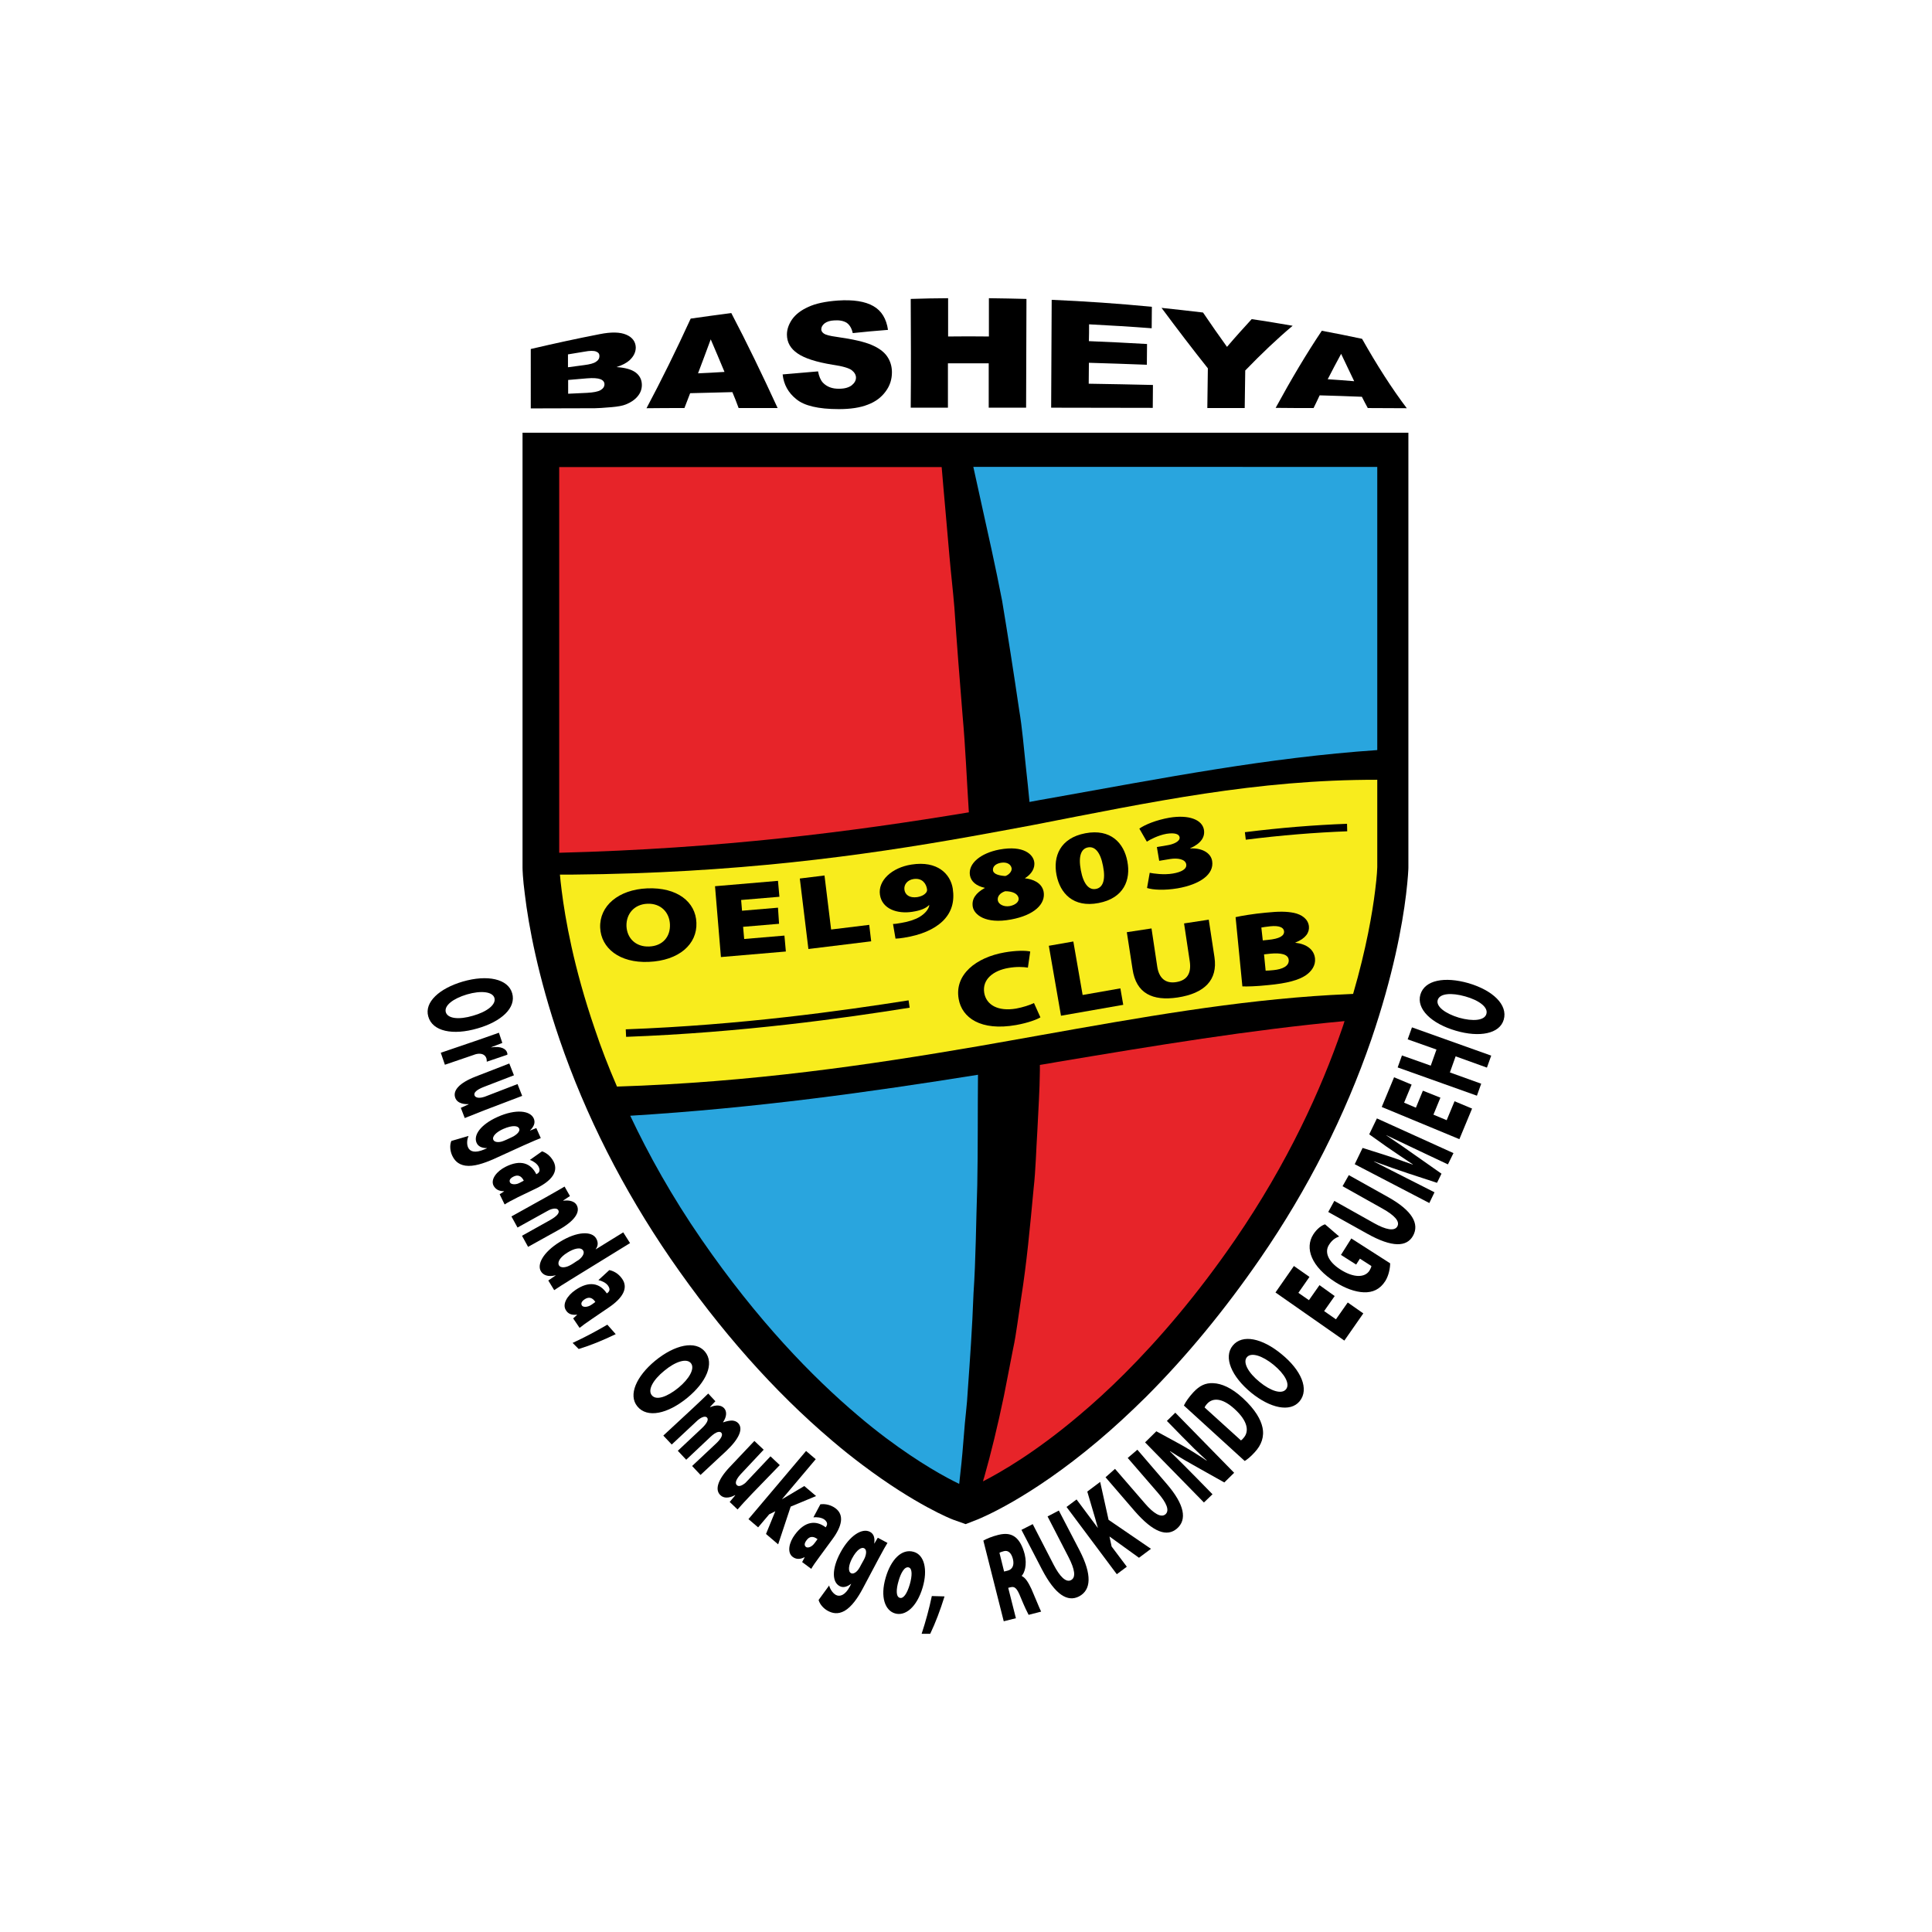 <?xml version="1.0" encoding="utf-8"?>
<!-- Generator: Adobe Illustrator 21.0.0, SVG Export Plug-In . SVG Version: 6.00 Build 0)  -->
<svg version="1.1" id="Layer_1" xmlns="http://www.w3.org/2000/svg" xmlns:xlink="http://www.w3.org/1999/xlink" x="0px" y="0px"
	 viewBox="0 0 1080 1080" style="enable-background:new 0 0 1080 1080;" xml:space="preserve">
<style type="text/css">
	.st0{fill-rule:evenodd;clip-rule:evenodd;fill:#29AAE1;}
	.st1{fill-rule:evenodd;clip-rule:evenodd;fill:#FBED21;}
	.st2{fill-rule:evenodd;clip-rule:evenodd;}
	.st3{fill-rule:evenodd;clip-rule:evenodd;fill:#FFFFFF;}
	.st4{fill:#FBED21;}
	.st5{fill:#F5F5F5;}
	.st6{fill:#EC2024;}
	.st7{fill:#FFFFFF;}
	.st8{fill:none;}
	.st9{fill:#FAD121;}
	.st10{fill:#EA9125;}
	.st11{fill:#F8E8A9;}
	.st12{fill:#B3B1B3;}
	.st13{fill:#F2E948;}
	.st14{fill:#EA2127;}
	.st15{fill:#E72429;}
	.st16{fill:#29A5DE;}
	.st17{fill:#F8EC1D;}
	.st18{fill:#1A3354;}
	.st19{fill:#D5A229;}
	.st20{fill:#2AA3DC;}
	.st21{fill:#F29022;}
	.st22{fill:#253D7E;}
	.st23{fill:#224389;}
	.st24{clip-path:url(#SVGID_2_);}
	.st25{clip-path:url(#SVGID_8_);}
	.st26{clip-path:url(#SVGID_12_);}
	.st27{fill:#2488C9;}
	.st28{fill:#010101;}
	.st29{fill:none;stroke:#010101;stroke-width:4;stroke-miterlimit:10;}
</style>
<g>
	<g>
		<g>
			<path d="M532.8,849.5c-0.9-0.3-21.1-8.3-50.7-30.6c-5.6-4.2-11-8.5-16.4-13.1l-0.7-0.6c-32.2-27.3-62.5-61.5-90.2-101.7
				c-26.5-38.6-47.4-79.8-62-122.4c-12.1-35.4-17.3-63.6-19.4-81.1c-1.2-9-1.3-14.3-1.3-14.9l0-243.2h495.2l0,243.2
				c0,0.6-0.2,5.8-1.3,14.9c-2.1,17.4-7.3,45.6-19.4,81c-14.7,42.7-35.5,83.8-62,122.3c-19.9,28.9-41.4,55-64,77.6
				c-9.1,9-18.1,17.3-26.9,24.7c-38.3,32.3-65.9,43.2-67,43.7l-6.9,2.7L532.8,849.5z"/>
		</g>
	</g>
	<g>
		<g>
			<path d="M239.4,568.2c-2.3-8,6.3-15.7,19.3-19.5c13.8-4,25.3-1.5,27.6,6.5c2.4,8.2-6.1,15.9-19.4,19.7
				C253.2,578.9,241.7,576.6,239.4,568.2L239.4,568.2z M249.2,565.8c1.1,3.7,7.5,4.3,15.2,2c7.8-2.2,13-6.2,12-9.9
				c-1-3.6-7.6-4.3-15.4-2C253.3,558.2,248.2,562.1,249.2,565.8L249.2,565.8z"/>
		</g>
		<g>
			<path d="M267.8,581.2c5.7-2,8.6-3,11.1-3.9l1.9,5.7l-6.2,2.4l0,0.1c5.7-0.9,8.2,1,8.8,2.7c0.2,0.6,0.3,0.8,0.2,1.4l-11.5,3.9
				c0-0.6,0-1.2-0.2-1.9c-0.8-2.3-3-2.9-5.5-2.4c-0.5,0.1-1.1,0.3-1.6,0.5l-16.1,5.5l-2.3-6.7L267.8,581.2z"/>
		</g>
		<g>
			<path d="M270.9,620.6c-4.9,1.9-8.5,3.4-11.1,4.4l-2.2-5.7l4.4-2l-0.1-0.1c-1.7,0.1-6.1,0-7.4-3.5c-1.5-4,2.1-8.3,11.4-11.9
				l18.8-7.3l2.6,6.6l-16.6,6.4c-4.2,1.6-6.1,3.3-5.4,4.9c0.6,1.4,2.7,1.4,4.1,1.1c0.5-0.1,0.9-0.2,1.5-0.4l18.4-7.1l2.6,6.6
				L270.9,620.6z"/>
		</g>
		<g>
			<path d="M275.8,648c-5.3,2.3-11.1,4.3-15.7,3.6c-4.3-0.7-6.2-3.2-7.4-5.8c-1.1-2.5-1.4-5.6-0.4-8l9.6-2.8
				c-0.7,1.6-1.2,4.4-0.2,6.5c1,2.2,3.8,3.3,9.1,1l1.4-0.6l0-0.1c-3.1,0-5-1.1-5.8-3c-1.8-4.1,2-10.1,11.9-14.5
				c9.9-4.4,18.1-3.6,20.1,1c1,2.4,0,4.5-2.1,6.6l0,0.1l3.5-1.4l2.5,5.6c-1.6,0.6-4,1.6-9.6,4.1L275.8,648z M285.9,635.8
				c0.4-0.2,0.8-0.4,1.2-0.6c2.5-1.5,3.7-3.1,3.1-4.4c-0.7-1.5-3.6-2-8.9,0.3c-3.8,1.7-6.4,4.2-5.5,6.1c0.6,1.3,2.7,1.5,4.8,0.9
				c0.7-0.2,1.8-0.7,2.5-1L285.9,635.8z"/>
		</g>
		<g>
			<path d="M289.6,669.2c-3.2,1.6-6.2,3.2-7.5,4.1l-2.8-5.7l2.5-1.6l-0.1-0.1c-3.1,0-4.8-1.3-5.8-3.1c-1.8-3.6,1.8-8.1,6.8-10.6
				c8.2-4.1,14-2.1,17.1,4.2l0.2-0.1c1.1-0.6,2.3-1.6,1.1-4.1c-0.9-1.8-3.3-3.3-4.9-3.8l6.8-4.8c1.6,0.5,4.6,2.1,6.5,5.8
				c2.8,5.7-1.3,10.7-9.5,14.8L289.6,669.2z M292.8,660c-1.4-2.8-3.4-3.5-5.9-2.2c-1.7,0.9-2.4,2-1.8,3.2c0.5,1,2.4,1.3,4.3,0.7
				c0.5-0.2,1.2-0.5,1.7-0.8L292.8,660z"/>
		</g>
		<g>
			<path d="M305.3,669.2c4.3-2.4,7.7-4.4,10.3-5.9l3,5.3l-3.8,2.5l0.1,0.1c1.6-0.2,5.8-0.5,7.5,2.5c2.1,3.9-1.2,8.8-9.9,13.7
				l-17.3,9.6l-3.4-6.2l15.6-8.7c3.9-2.2,5.6-4.1,4.7-5.6c-0.7-1.3-2.8-0.9-4.1-0.5c-0.6,0.2-1.4,0.6-2.1,1l-16.6,9.2l-3.4-6.2
				L305.3,669.2z"/>
		</g>
		<g>
			<path d="M352.2,694.9l-33.3,20.5c-3.8,2.3-7.6,4.8-9.1,5.8l-3.3-5.4l4.1-2.8l0-0.1c-4.4,1.1-7-0.2-8.2-2.2
				c-2.3-3.7,0.9-10.5,10.6-16.5c9.7-6,17.8-6,20.2-2c1.1,1.8,1.4,4-0.2,6.1l0,0.1l15.4-9.5L352.2,694.9z M322.2,705.1
				c0.4-0.3,0.9-0.5,1.3-0.8c2.2-1.7,3.4-3.8,2.5-5.2c-1.3-2.2-5.1-1.2-8.8,1.1c-4.2,2.6-5.8,5.4-4.7,7.2c0.9,1.4,3.4,1.3,5.8,0.1
				c0.7-0.3,1.4-0.8,2.1-1.2L322.2,705.1z"/>
		</g>
		<g>
			<path d="M330.9,737.3c-3,2-5.7,4-6.9,5l-3.6-5.3l2.2-2l-0.1-0.1c-3.1,0.4-5-0.6-6.1-2.4c-2.3-3.4,0.7-8.3,5.3-11.4
				c7.6-5.2,13.6-3.9,17.5,1.9l0.2-0.1c1-0.7,2.1-1.9,0.5-4.2c-1.2-1.7-3.7-2.8-5.4-3.1l6.1-5.6c1.7,0.3,4.9,1.5,7.2,4.9
				c3.6,5.2,0.2,10.8-7.5,16L330.9,737.3z M332.8,727.8c-1.7-2.6-3.8-3-6.1-1.4c-1.6,1.1-2.1,2.3-1.4,3.4c0.6,0.9,2.5,1,4.4,0.1
				c0.5-0.3,1.1-0.6,1.6-1L332.8,727.8z"/>
		</g>
		<g>
			<path d="M320.1,750.7c6.7-3.1,13.1-6.5,19.4-10.2l4.7,5.3c-7.3,3.5-14.1,6.3-20.7,8.3L320.1,750.7z"/>
		</g>
		<g>
			<path d="M356.3,786.2c-5.3-6.4-0.5-16.9,9.9-25.5c11.1-9.1,22.6-11.5,27.9-5.1c5.4,6.6,0.8,17-9.9,25.8
				C373.2,790.4,361.8,792.9,356.3,786.2L356.3,786.2z M364.4,780c2.5,3,8.5,0.9,14.8-4.2c6.2-5.1,9.4-10.9,7-13.8
				c-2.4-2.9-8.7-0.9-14.9,4.3C365,771.4,361.9,777.1,364.4,780L364.4,780z"/>
		</g>
		<g>
			<path d="M387.3,787.2c3.6-3.3,6.4-6.1,8.6-8.2l4,4.3l-3,3.2l0.1,0.1c1.5-0.6,5.3-2,7.8,0.6c1.6,1.8,1.5,4.7-0.6,7.8l0.1,0.1
				c2-0.7,3.6-1,5-1c1.4,0.1,2.6,0.6,3.4,1.5c2.8,3,0.7,8.5-6.6,15.4l-14.5,13.5l-4.7-5l13-12.2c3.3-3,4.4-5.3,3.3-6.4
				c-0.8-0.9-2.4-0.4-3.8,0.5c-0.7,0.5-1.6,1.2-2.1,1.7L383.6,816l-4.7-5l13-12.2c3.3-3,4.4-5.3,3.3-6.4c-1-1-2.9-0.1-3.8,0.5
				c-0.8,0.5-1.5,1.1-2,1.6l-13.9,13l-4.7-5L387.3,787.2z"/>
		</g>
		<g>
			<path d="M420.4,835c-3.6,3.8-6.3,6.7-8.1,8.8l-4.4-4.2l3.1-3.7l-0.1-0.1c-1.5,0.8-5.5,2.6-8.2,0c-3.1-2.9-1.7-8.4,5.2-15.7
				l13.8-14.6l5.2,4.9l-12.2,13c-3.1,3.2-4.1,5.6-2.8,6.8c1.1,1.1,3,0.1,4.2-0.8c0.4-0.3,0.8-0.6,1.1-1l13.5-14.3l5.2,4.9L420.4,835
				z"/>
		</g>
		<g>
			<path d="M437.1,838.1L437.1,838.1c1.3-0.7,2.4-1.4,3.6-2.1l8.9-5.3l6.6,5.6l-14.2,5.9l-7,21.1l-6.8-5.8l5.2-12.7l-3.4,1.7
				l-6.2,7.3l-5.4-4.6l32.2-38.1l5.4,4.6L437.1,838.1z"/>
		</g>
		<g>
			<path d="M458.3,870c-2.2,2.9-4.1,5.7-4.8,7l-5.1-3.8l1.4-2.6l-0.1-0.1c-2.7,1.4-4.9,1.1-6.6-0.2c-3.2-2.4-2.1-8,1.3-12.5
				c5.5-7.4,11.6-8.2,17.2-4l0.1-0.2c0.7-1,1.3-2.5-0.9-4.2c-1.7-1.2-4.4-1.4-6.1-1.2l3.9-7.3c1.7-0.2,5.1-0.2,8.4,2.2
				c5.1,3.8,3.7,10.1-1.8,17.5L458.3,870z M457,860.4c-2.5-1.9-4.6-1.6-6.2,0.7c-1.2,1.6-1.3,2.9-0.2,3.7c0.9,0.6,2.7,0.1,4.1-1.4
				c0.4-0.4,0.8-1,1.2-1.5L457,860.4z"/>
		</g>
		<g>
			<path d="M482.3,888c-2.7,5.1-6.2,10.2-10.2,12.5c-3.8,2.1-6.8,1.3-9.3,0c-2.4-1.3-4.5-3.6-5.2-6.1l5.9-8.1
				c0.4,1.7,1.8,4.2,3.8,5.3c2.1,1.1,5.1,0.3,7.8-4.8l0.7-1.4l-0.1,0c-2.5,1.9-4.7,2.2-6.4,1.2c-4-2.1-4.6-9.2,0.5-18.7
				c5.1-9.5,12.1-13.9,16.5-11.6c2.3,1.2,2.8,3.6,2.4,6.5l0.1,0l1.9-3.2l5.4,2.9c-0.9,1.4-2.2,3.7-5.1,9.1L482.3,888z M482.8,872.1
				c0.2-0.4,0.4-0.8,0.6-1.2c1.1-2.7,1-4.7-0.3-5.4c-1.4-0.8-4.1,0.6-6.8,5.7c-1.9,3.6-2.4,7.2-0.6,8.2c1.3,0.7,3.1-0.5,4.3-2.3
				c0.4-0.6,1-1.6,1.3-2.3L482.8,872.1z"/>
		</g>
		<g>
			<path d="M500.3,901.9c-5.5-1.6-8.4-9.1-5.2-20c2.9-10,8.9-16.4,15.7-14.4c5.9,1.7,7.9,9.9,5,19.8
				C512.5,898.5,506,903.6,500.3,901.9L500.3,901.9z M503,893.2c1.9,0.6,4-2.1,5.6-7.6c1.3-4.6,1.5-8.8-0.6-9.4
				c-2.4-0.7-4.5,3.3-5.7,7.6C500.9,888.5,500.8,892.6,503,893.2L503,893.2z"/>
		</g>
		<g>
			<path d="M515.2,913.3c2.3-7,4.2-14,5.7-21.1l7.1,0.2c-2.4,7.7-5,14.6-8,20.9L515.2,913.3z"/>
		</g>
		<g>
			<path d="M549.7,861.2c1.8-1,4.7-2.3,8.4-3.2c4.1-1,7.1-0.6,9.6,1.4c2.1,1.7,3.9,4.8,5.1,9.4c1.5,6.1-0.2,10.6-1.6,12l0.1,0.3
				c2,0.9,3.6,3.6,5.3,7.2c2,4.5,4.5,10.9,5.4,12.6l-7,1.8c-0.7-1.3-2.2-4.3-4.5-9.9c-2.1-5.3-3.4-6.1-5.7-5.5l-1.2,0.3l4.3,17
				l-6.8,1.7L549.7,861.2z M561.3,878.5l2-0.5c2.7-0.7,3.8-3.1,2.9-6.6c-0.9-3.4-2.7-4.9-5-4.3c-1.5,0.4-2.2,0.7-2.5,0.9
				L561.3,878.5z"/>
		</g>
		<g>
			<path d="M577.3,852l11.7,22.7c3.4,6.6,6.9,10.1,9.7,8.6c2.9-1.5,2.1-6.1-1.4-12.9l-11.7-22.7l6.3-3.3l11.6,22.3
				c7,13.6,6.5,22.1-0.3,25.7c-6.4,3.3-13.3-0.8-20.8-15.2l-11.4-22L577.3,852z"/>
		</g>
		<g>
			<path d="M596.2,842.4l5.6-4.2l11.8,15.8l0.1,0c-0.5-1.7-1-3.3-1.4-4.9l-4.5-15.3l7.2-5.4l4.7,21.2l23.7,16.2l-6.7,5l-16.5-11.9
				l1.2,5.6l8.5,11.3l-5.6,4.2L596.2,842.4z"/>
		</g>
		<g>
			<path d="M623.3,821.1l16.7,19.3c4.8,5.6,9,8.2,11.5,6.1c2.4-2.1,0.7-6.4-4.4-12.2L630.4,815l5.4-4.6l16.4,19.1
				c10,11.6,11.5,20,5.7,25c-5.5,4.7-13.1,2.3-23.7-9.9L618,825.8L623.3,821.1z"/>
		</g>
		<g>
			<path d="M673,839.9l-32.9-33.6l6.3-6.2l12.5,6.8c4.8,2.6,10.4,6.1,15.6,9.6l0.1-0.1c-5.2-4.7-9.2-8.7-13.7-13.3l-8.6-8.8l4.7-4.6
				l32.9,33.6l-5.5,5.4l-14.1-7.9c-5-2.8-10.7-6-16.2-9.6l-0.1,0.1c5.1,5,9.9,9.8,14.9,14.9l8.9,9.1L673,839.9z"/>
		</g>
		<g>
			<path d="M661.8,785.7c1.1-2.3,3-4.9,5.2-7.3c3.6-3.9,6.9-5.4,11.2-5.2c4.6,0.2,10.2,2.5,16.5,8.3c7.2,6.6,10.1,12.2,11,16.3
				c1.2,5.3-0.6,10-4.2,13.9c-2.5,2.8-4.4,4.2-5.7,5L661.8,785.7z M693.7,805.2c0.4-0.2,0.9-0.7,1.2-1.1c3.6-3.7,2.8-9.6-4.8-16.5
				c-6.9-6.3-12.2-6.3-15.3-2.9c-0.9,1-1.3,1.7-1.4,2.1L693.7,805.2z"/>
		</g>
		<g>
			<path d="M726.5,783.3c-5.3,6.4-16.5,3.8-27-4.7c-11.1-9.1-15.7-19.9-10.4-26.4c5.4-6.6,16.5-4.1,27.2,4.7
				C727.4,765.9,732,776.6,726.5,783.3L726.5,783.3z M718.9,776.6c2.4-3-0.8-8.6-7-13.7c-6.3-5.1-12.5-7.1-14.9-4.2
				c-2.4,2.9,0.8,8.7,7.1,13.8C710.3,777.6,716.5,779.6,718.9,776.6L718.9,776.6z"/>
		</g>
		<g>
			<path d="M746.1,724.5l-5.9,8.4l6.6,4.6l6.6-9.4l8.7,6.1l-10.6,15.2l-38.5-26.9l10.3-14.8l8.7,6.1l-6.2,8.9l5.9,4.1l5.9-8.4
				L746.1,724.5z"/>
		</g>
		<g>
			<path d="M777.1,706.2c0,2.5-0.7,6.7-2.7,9.9c-3,4.7-7.1,6.5-12.1,6.3c-4.8-0.2-10.3-2.2-15.7-5.6c-13.7-8.7-17.3-19.1-12.5-26.7
				c2.1-3.3,4.7-5.1,6.6-5.7l7.9,6.8c-1.9,0.7-3.9,1.8-5.7,4.7c-2.4,3.7-1,9.1,6.6,13.9c7.1,4.5,13.5,4.6,16.1,0.4c0.6-1,1-2,1-2.5
				l-6.4-4.1l-2.1,3.3l-8.5-5.4l5.8-9.2L777.1,706.2z"/>
		</g>
		<g>
			<path d="M745.9,671.3l22.3,12.5c6.4,3.6,11.3,4.6,12.9,1.8c1.6-2.8-1.5-6.2-8.3-10l-22.3-12.5l3.5-6.2l22,12.3
				c13.4,7.5,17.6,14.9,13.9,21.6c-3.5,6.3-11.6,6.7-25.7-1.2l-21.7-12.1L745.9,671.3z"/>
		</g>
		<g>
			<path d="M793.5,643.4c-5.3-2.5-11.2-5.3-18.5-8.8l0,0.1c5.6,3.7,11.8,8,16.7,11.5l14.1,9.9l-2.5,5.1l-16.2-5.3
				c-5.5-1.8-12.5-4.3-19.1-6.7l0,0.1c6.4,3.3,13.1,6.6,18.3,9.3l15.6,7.9l-2.9,6l-41.7-21.7l4.4-9.1l11.4,3.6
				c4.8,1.5,11,3.7,16.6,5.7l0.1-0.1c-5-3.3-10.8-7.2-14.7-9.9l-9.7-6.9l4.3-8.9l42.8,19.4l-3.1,6.3L793.5,643.4z"/>
		</g>
		<g>
			<path d="M805.2,613.6l-3.9,9.5l7.4,3.1l4.4-10.6l9.8,4.1l-7.1,17.1l-43.4-18l6.9-16.6l9.8,4.1l-4.2,10.1l6.6,2.8l3.9-9.5
				L805.2,613.6z"/>
		</g>
		<g>
			<path d="M783.7,590l16.1,5.7l3.2-9l-16.1-5.7l2.4-6.7l44.3,15.8l-2.4,6.7l-17.5-6.3l-3.2,9l17.5,6.3l-2.4,6.7l-44.3-15.8
				L783.7,590z"/>
		</g>
		<g>
			<path d="M840.6,570c-2.3,8-13.7,10-26.7,6.2c-13.8-4-22.2-12.2-19.9-20.2c2.4-8.2,13.6-10.2,26.9-6.4
				C834.5,553.6,843,561.7,840.6,570L840.6,570z M830.9,566.8c1.1-3.7-4-7.6-11.8-9.8c-7.8-2.2-14.3-1.7-15.4,2
				c-1.1,3.6,4.2,7.6,11.9,9.9C823.4,571.1,829.9,570.5,830.9,566.8L830.9,566.8z"/>
		</g>
	</g>
	<g>
		<path class="st15" d="M541.6,454.1c-65.1,10.8-138.4,20.3-229,22.6V261.1h213.8c0.6,7.7,1.4,15.8,2.1,24.1
			c0.7,8.4,1.5,17.2,2.3,26.3c0.8,9.1,1.9,18.4,2.7,28c1.3,19.3,2.9,39.6,4.6,60.6C539.7,417.6,540.4,435.7,541.6,454.1z"/>
	</g>
	<g>
		<path class="st16" d="M546.7,600.8c-0.2,21,0,41.8-0.4,61.8c-0.7,21-0.8,41.3-2.1,60.4c-0.7,19.3-2,37.4-3.2,54.2
			c-0.4,8.4-1.6,16.4-2.1,24.1c-0.6,7.6-1.2,14.9-2,21.7c-0.2,2.2-0.5,4.4-0.7,6.5c-7.3-3.5-21.9-11.4-41-25.7
			c-4.9-3.7-10.1-7.8-15.6-12.5l0,0c-25.4-21.5-56.2-53.1-87.5-98.5c-16.5-23.9-29.5-47.3-39.8-69.1
			C422.8,619.4,486.6,610.4,546.7,600.8z"/>
	</g>
	<g>
		<path class="st15" d="M751.6,570.8c-0.4,1.4-0.9,2.9-1.4,4.3c-11.7,34-30.3,74.9-59.7,117.8c-21.3,31-42.5,55.6-61.8,74.9
			c-9,9-17.6,16.8-25.7,23.6c-24,20.3-43.2,31.4-53.5,36.7c0.2-0.8,0.4-1.6,0.7-2.4c3.8-13.4,7.5-28.6,11-45.4
			c1.7-8.4,3.3-17.2,5.1-26.2c1-4.5,1.7-9.2,2.4-13.9c0.7-4.7,1.4-9.5,2.1-14.4c3.1-19.4,5-40,7-61.4c1.2-10.7,1.4-21.6,2.1-32.5
			c0.5-11,1.3-22.2,1.4-33.4c0-1.1,0-2.1,0-3.2c3.1-0.5,6.2-1,9.4-1.6C646.2,584.4,698.9,575.7,751.6,570.8z"/>
	</g>
	<g>
		<path class="st16" d="M769.9,261.1v158.2c-61.2,4.2-119,15.5-183.4,27c-3.6,0.6-7.3,1.3-11,2c-0.6-6.5-1.3-12.9-2-19.3
			c-1.2-10.9-2-21.7-3.8-32.3c-3.1-21.1-6.3-41.5-9.5-60.8c-3.7-19.2-7.8-37.3-11.5-54c-1.6-7.2-3.1-14.2-4.6-20.9H769.9z"/>
	</g>
	<g>
		<g>
			<g>
				<path d="M296.7,195.1c12.8-3,25.6-5.8,38.5-8.3c6.5-1.3,11.4-1.2,14.9,0.3c3.5,1.5,5.2,4,5.3,7.1c0,2.7-1.2,5.1-3.6,7.3
					c-1.6,1.4-4,2.7-7.2,3.7c4.8,0.3,8.4,1.3,10.7,3c2.3,1.7,3.5,4.1,3.5,7c0,2.4-0.8,4.5-2.4,6.4c-1.6,1.9-3.8,3.4-6.6,4.5
					c-1.7,0.7-4.4,1.2-7.9,1.5c-4.7,0.4-7.8,0.6-9.3,0.6c-12,0-23.9,0.1-35.9,0.1C296.7,217.2,296.7,206.2,296.7,195.1z
					 M317.5,205.3c3-0.4,6-0.8,9-1.2c3.2-0.4,5.5-1,6.7-1.9c1.3-0.8,1.9-1.9,1.9-3.2c0-1.2-0.6-2-1.9-2.5c-1.3-0.5-3.5-0.5-6.6,0.1
					c-3,0.5-6.1,1-9.1,1.5C317.5,200.5,317.5,202.9,317.5,205.3z M317.6,220.1c3.5-0.2,7.1-0.3,10.6-0.5c3.6-0.2,6.1-0.7,7.5-1.5
					c1.5-0.9,2.2-2,2.2-3.3c0-1.2-0.7-2.2-2.2-2.8c-1.5-0.6-4-0.8-7.6-0.5c-3.5,0.3-7,0.6-10.5,0.9
					C317.6,215,317.6,217.6,317.6,220.1z"/>
			</g>
			<g>
				<path d="M409.4,219.2c-7.9,0.2-15.7,0.4-23.6,0.6c-1.1,2.8-2.1,5.5-3.2,8.3c-7.1,0-14.2,0-21.2,0.1
					c8.2-15.4,16.5-32.2,24.7-50.1c7.6-1.1,15.1-2.1,22.7-3.1c8.7,16.6,17.3,34.4,25.9,53.1c-7.3,0-14.5,0-21.8,0
					C411.8,225,410.6,222.1,409.4,219.2z M405,207.9c-2.6-6.2-5.1-12.2-7.7-18.2c-2.4,6.4-4.7,12.8-7.1,19
					C395.1,208.5,400.1,208.2,405,207.9z"/>
			</g>
			<g>
				<path d="M437.5,209.3c6.6-0.6,13.2-1.1,19.8-1.7c0.5,2.7,1.4,4.9,2.7,6.3c2.2,2.3,5.2,3.5,9.2,3.4c3,0,5.3-0.7,6.9-1.9
					c1.6-1.3,2.4-2.7,2.4-4.3c0-1.5-0.8-2.9-2.3-4.1c-1.5-1.2-5.1-2.3-10.7-3.1c-9.2-1.5-15.7-3.6-19.6-6.3c-4-2.7-6-6.2-6-10.6
					c0-2.9,1-5.7,2.9-8.5c2-2.8,5-5.1,9-6.9c4-1.9,9.6-3.1,16.6-3.6c8.6-0.6,15.3,0.5,19.8,3.1c4.6,2.6,7.3,7.1,8.2,13.3
					c-6.6,0.5-13.1,1.1-19.7,1.8c-0.6-2.7-1.7-4.5-3.3-5.7c-1.7-1.1-4-1.6-7-1.4c-2.4,0.1-4.2,0.7-5.5,1.7c-1.2,1-1.8,2.1-1.8,3.3
					c0,0.9,0.5,1.7,1.5,2.4c1,0.7,3.3,1.3,7,1.8c9.2,1.3,15.7,2.8,19.6,4.5c4,1.7,6.9,3.8,8.7,6.4c1.8,2.6,2.7,5.6,2.7,8.9
					c0,3.9-1.1,7.5-3.5,10.7c-2.4,3.3-5.7,5.8-10,7.4c-4.3,1.7-9.7,2.5-16.2,2.5c-11.5,0-19.4-1.9-23.8-5.6
					C440.7,219.6,438.1,215,437.5,209.3z"/>
			</g>
			<g>
				<path d="M509.1,167.1c7-0.2,14-0.4,20.9-0.4c0,7.1,0,14.3,0,21.4c7.6-0.1,15.2-0.1,22.8,0c0-7.1,0-14.3,0-21.4
					c7,0.1,14,0.2,21,0.4c-0.1,20.3-0.1,40.5-0.2,60.8c-7,0-13.9,0-20.9,0c0-8.2,0-16.5,0-24.8c-7.6,0-15.2,0-22.8,0
					c0,8.3,0,16.5,0,24.8c-6.9,0-13.9,0-20.8,0C509.3,207.6,509.2,187.3,509.1,167.1z"/>
			</g>
			<g>
				<path d="M587.9,167.6c18.7,0.8,37.4,2.1,56,3.9c0,4-0.1,8-0.1,12c-11.7-0.9-23.3-1.6-35-2.2c0,3.1,0,6.3-0.1,9.4
					c10.8,0.4,21.6,1,32.5,1.6c0,3.9-0.1,7.7-0.1,11.6c-10.8-0.4-21.6-0.8-32.4-1.1c0,3.9-0.1,7.8-0.1,11.7c12,0.2,24,0.4,35.9,0.7
					c0,4.3-0.1,8.5-0.1,12.8c-18.9,0-37.8-0.1-56.8-0.1C587.7,207.8,587.8,187.7,587.9,167.6z"/>
			</g>
			<g>
				<path d="M649.3,172.1c7.7,0.8,15.5,1.7,23.2,2.6c4.5,6.6,8.9,13,13.4,19.2c4.6-5.4,9.2-10.5,13.8-15.5
					c7.7,1.1,15.3,2.4,22.9,3.7c-8.8,7.4-17.6,15.8-26.5,25c-0.1,7-0.2,14-0.3,21c-6.9,0-13.9,0-20.9,0c0.1-7.4,0.2-14.8,0.3-22.2
					C666.6,195.1,658,183.8,649.3,172.1z"/>
			</g>
			<g>
				<path d="M761.3,221.8c-7.9-0.3-15.7-0.6-23.6-0.8c-1.1,2.3-2.2,4.7-3.4,7.1c-7.1,0-14.2,0-21.2-0.1
					c8.6-15.8,17.2-30.3,25.8-43.1c7.5,1.4,15,2.9,22.5,4.5c8.3,14.7,16.6,27.7,25,38.8c-7.3,0-14.5-0.1-21.8-0.1
					C763.5,226.1,762.4,224,761.3,221.8z M757,213.1c-2.4-4.9-4.8-10.1-7.3-15.3c-2.5,4.6-5,9.3-7.5,14.2
					C747.2,212.3,752.1,212.7,757,213.1z"/>
			</g>
		</g>
	</g>
	<g>
		<path class="st17" d="M769.9,435.9v48.9c0,0-0.1,4.6-1.2,13.1c-1.5,12.2-4.9,32.3-12.3,57.7c-4,0.2-8.1,0.4-12.1,0.6h-0.1
			c0,0,0,0,0,0c-53.7,3.1-106.5,12.5-162.7,22.5c-11.5,2.1-23.2,4.1-35,6.2c-60.7,10.4-126.2,20.1-201.6,22.5
			c-4.9-11.3-9-22-12.4-32.2c-11.9-34.6-16.6-62-18.5-77.2c-0.5-3.8-0.8-6.9-1-9.1c2.4,0,4.7,0,7,0h0.1c0.1,0,0.1,0,0.1,0
			c91.1-0.8,161.3-10.4,222.4-21.3c11.7-2.1,23.1-4.2,34.3-6.3C644.2,448.2,702.4,435.8,769.9,435.9z"/>
	</g>
	<g>
		<path d="M350,579.6l-0.2-4.2c64.7-2.4,121.2-10.4,158.1-16.2l0.6,4.1C471.6,569.2,414.9,577.2,350,579.6z"/>
	</g>
	<g>
		<path d="M696.4,469.4l-0.5-4.2c20-2.5,38.7-4,57.1-4.7l0.1,4.2C734.9,465.4,716.3,466.9,696.4,469.4z"/>
	</g>
	<g>
		<g>
			<path d="M362.6,537.7c-16.3,0.7-26.6-7.7-27.1-19.1c-0.5-12.1,10.1-21.3,26.3-22c16.8-0.7,27.1,7.6,27.5,19.2
				C389.8,527.8,379.6,537,362.6,537.7L362.6,537.7z M362.9,529.1c7.6-0.3,11.9-5.5,11.6-12.4c-0.3-6.8-5.2-11.8-12.6-11.5
				c-7.4,0.3-11.9,5.7-11.7,12.5C350.5,524.5,355.4,529.4,362.9,529.1L362.9,529.1z"/>
		</g>
		<g>
			<path d="M435.5,516.4l-20.1,1.7l0.6,6.8l22.5-1.9l0.8,8.9l-36.3,3.1l-3.3-39.6l35.2-3l0.8,8.9l-21.4,1.8l0.5,6l20.1-1.7
				L435.5,516.4z"/>
		</g>
		<g>
			<path d="M447.1,491.1l13.8-1.7l3.7,30.2l21.3-2.6l1.1,9.2l-35.1,4.3L447.1,491.1z"/>
		</g>
		<g>
			<path d="M499.2,516.5c1.3,0,2.4-0.2,4.7-0.6c3.8-0.6,7.5-1.8,10.1-3.3c3.3-2,5.1-4.4,5.5-6.5l-0.2-0.1c-1.8,1.8-4.7,3-9.3,3.7
				c-8.3,1.3-16.9-1.5-18.1-9.5c-1.2-7.9,6.6-15.2,17.6-16.9c14.6-2.3,21.8,5.3,23.1,13.4c1.1,7.3-0.6,13.3-5.6,18.2
				c-4.9,4.7-12.2,7.8-21.7,9.3c-1.7,0.3-3.7,0.5-4.7,0.5L499.2,516.5z M510.6,491.4c-3.2,0.5-5.5,3-5,6.1c0.4,2.6,2.7,4.6,7.1,4
				c2.9-0.5,4.4-1.6,5.2-2.8c0.3-0.5,0.4-1.1,0.3-1.7C517.8,494.2,515.7,490.6,510.6,491.4L510.6,491.4z"/>
		</g>
		<g>
			<path d="M558.7,474.9c13.6-2.5,18.7,2.8,19.4,6.7c0.7,3.6-1.5,7.1-5.1,9.3l0,0.1c4.1,0.4,9.4,2.3,10.4,7.5
				c1.2,6.8-5.2,13.1-18.2,15.5c-14.5,2.7-20.6-2.8-21.4-7c-0.8-4.5,1.8-7.9,6.7-10.6l0-0.1c-4.7-1-7.7-3.5-8.3-7
				C541.1,482.7,548.2,476.9,558.7,474.9L558.7,474.9z M559.5,482.3c-3.3,0.6-4.7,2.4-4.4,4.4c0.4,2,3.5,2.8,6.9,3
				c1.9-0.6,3.8-2.6,3.5-4.4C565.1,483.3,563.1,481.7,559.5,482.3L559.5,482.3z M564.5,506.5c3.1-0.6,5.3-2.4,4.9-4.5
				c-0.5-2.5-3.5-3.8-7.5-3.8c-3,1-4.5,3-4.1,5.2C558.2,505.5,561.1,507.1,564.5,506.5L564.5,506.5z"/>
		</g>
		<g>
			<path d="M614.1,504.8c-14.1,2.7-21.5-5.4-23.5-15.7c-2-10.2,1.9-20.6,16.1-23.3c14.2-2.7,21.6,5.5,23.5,15.7
				C632.2,491.8,628.3,502.1,614.1,504.8L614.1,504.8z M612.7,496.9c3.7-0.7,5.5-4.8,3.9-12.8c-1.5-8-4.7-11.1-8.4-10.4
				c-3.8,0.7-5.5,4.8-4,12.8C605.7,494.5,608.9,497.7,612.7,496.9L612.7,496.9z"/>
		</g>
		<g>
			<path d="M642.7,487.9c2.1,0.4,7.8,1.3,13,0.4c4.7-0.8,7.9-2.5,7.4-5.2c-0.5-2.8-4.7-3.6-9-2.9l-6.1,1l-1.3-7.7l5.9-1
				c3.2-0.5,7.2-2.1,6.8-4.5c-0.3-1.8-2.8-2.6-7.3-1.9c-4.6,0.8-9.2,3.2-11,4.4l-4.2-7.3c3.1-2.2,9.4-4.8,16.8-6.1
				c10.9-1.8,18.3,1.1,19.3,6.7c0.7,4.1-1.6,7.7-7.7,10.4l0,0.1c6-0.4,11.5,2.1,12.3,7c1.2,7.4-6.7,13.1-19.4,15.3
				c-7.3,1.2-13.5,0.9-17-0.2L642.7,487.9z"/>
		</g>
	</g>
	<g>
		<g>
			<path d="M581.6,568.7c-1.9,1.2-6.9,3.1-13.6,4.3c-19.8,3.5-30.3-4.1-32.1-14.6c-2.4-13.6,9.7-23.2,25.7-26
				c6.3-1.1,11.8-1.1,14.3-0.5l-1.3,9c-2.6-0.4-6.4-0.6-10.9,0.2c-8.2,1.4-14.8,6.2-13.5,14c1.2,6.7,7.7,10.4,17.8,8.7
				c3.8-0.7,7.8-2,10-3.1L581.6,568.7z"/>
		</g>
		<g>
			<path d="M586.3,528.7l13.7-2.4l5.2,29.9l21.1-3.7l1.6,9.2l-34.8,6.1L586.3,528.7z"/>
		</g>
		<g>
			<path d="M643.7,519l3.2,21.3c0.9,6.2,4.4,9.7,10.6,8.7c6.3-1,8.5-5.1,7.6-11.5l-3.2-21.3l13.8-2.1l3.2,21
				c1.9,12.8-5.6,20.2-20.6,22.5c-14.1,2.1-23.2-2.3-25.2-15.8l-3.2-20.7L643.7,519z"/>
		</g>
		<g>
			<path d="M690.7,512.7c2.9-0.7,10.1-1.9,16.7-2.5c7.8-0.8,11.8-0.7,15.9,0.1c4.3,0.9,8,3.4,8.4,7.6c0.3,3.3-1.7,6.7-7.6,9l0,0.1
				c6.3,0.7,10.5,3.8,11,8.8c0.4,3.9-1.9,7.2-5.3,9.5c-3.8,2.5-10.1,4.4-21.1,5.4c-6.7,0.7-11.5,0.8-14.2,0.7L690.7,512.7z
				 M705.9,525.7l2.9-0.3c6.5-0.6,9.2-2.3,9-4.8c-0.2-2.2-2.8-3.3-7.7-2.8c-2.6,0.3-4,0.5-5,0.7L705.9,525.7z M707.5,542.6
				c1.1,0,2.4-0.1,4.5-0.3c4.8-0.5,8.7-2.2,8.4-5.7c-0.3-3.3-4.6-4-10.2-3.5l-3.6,0.4L707.5,542.6z"/>
		</g>
	</g>
</g>
</svg>
